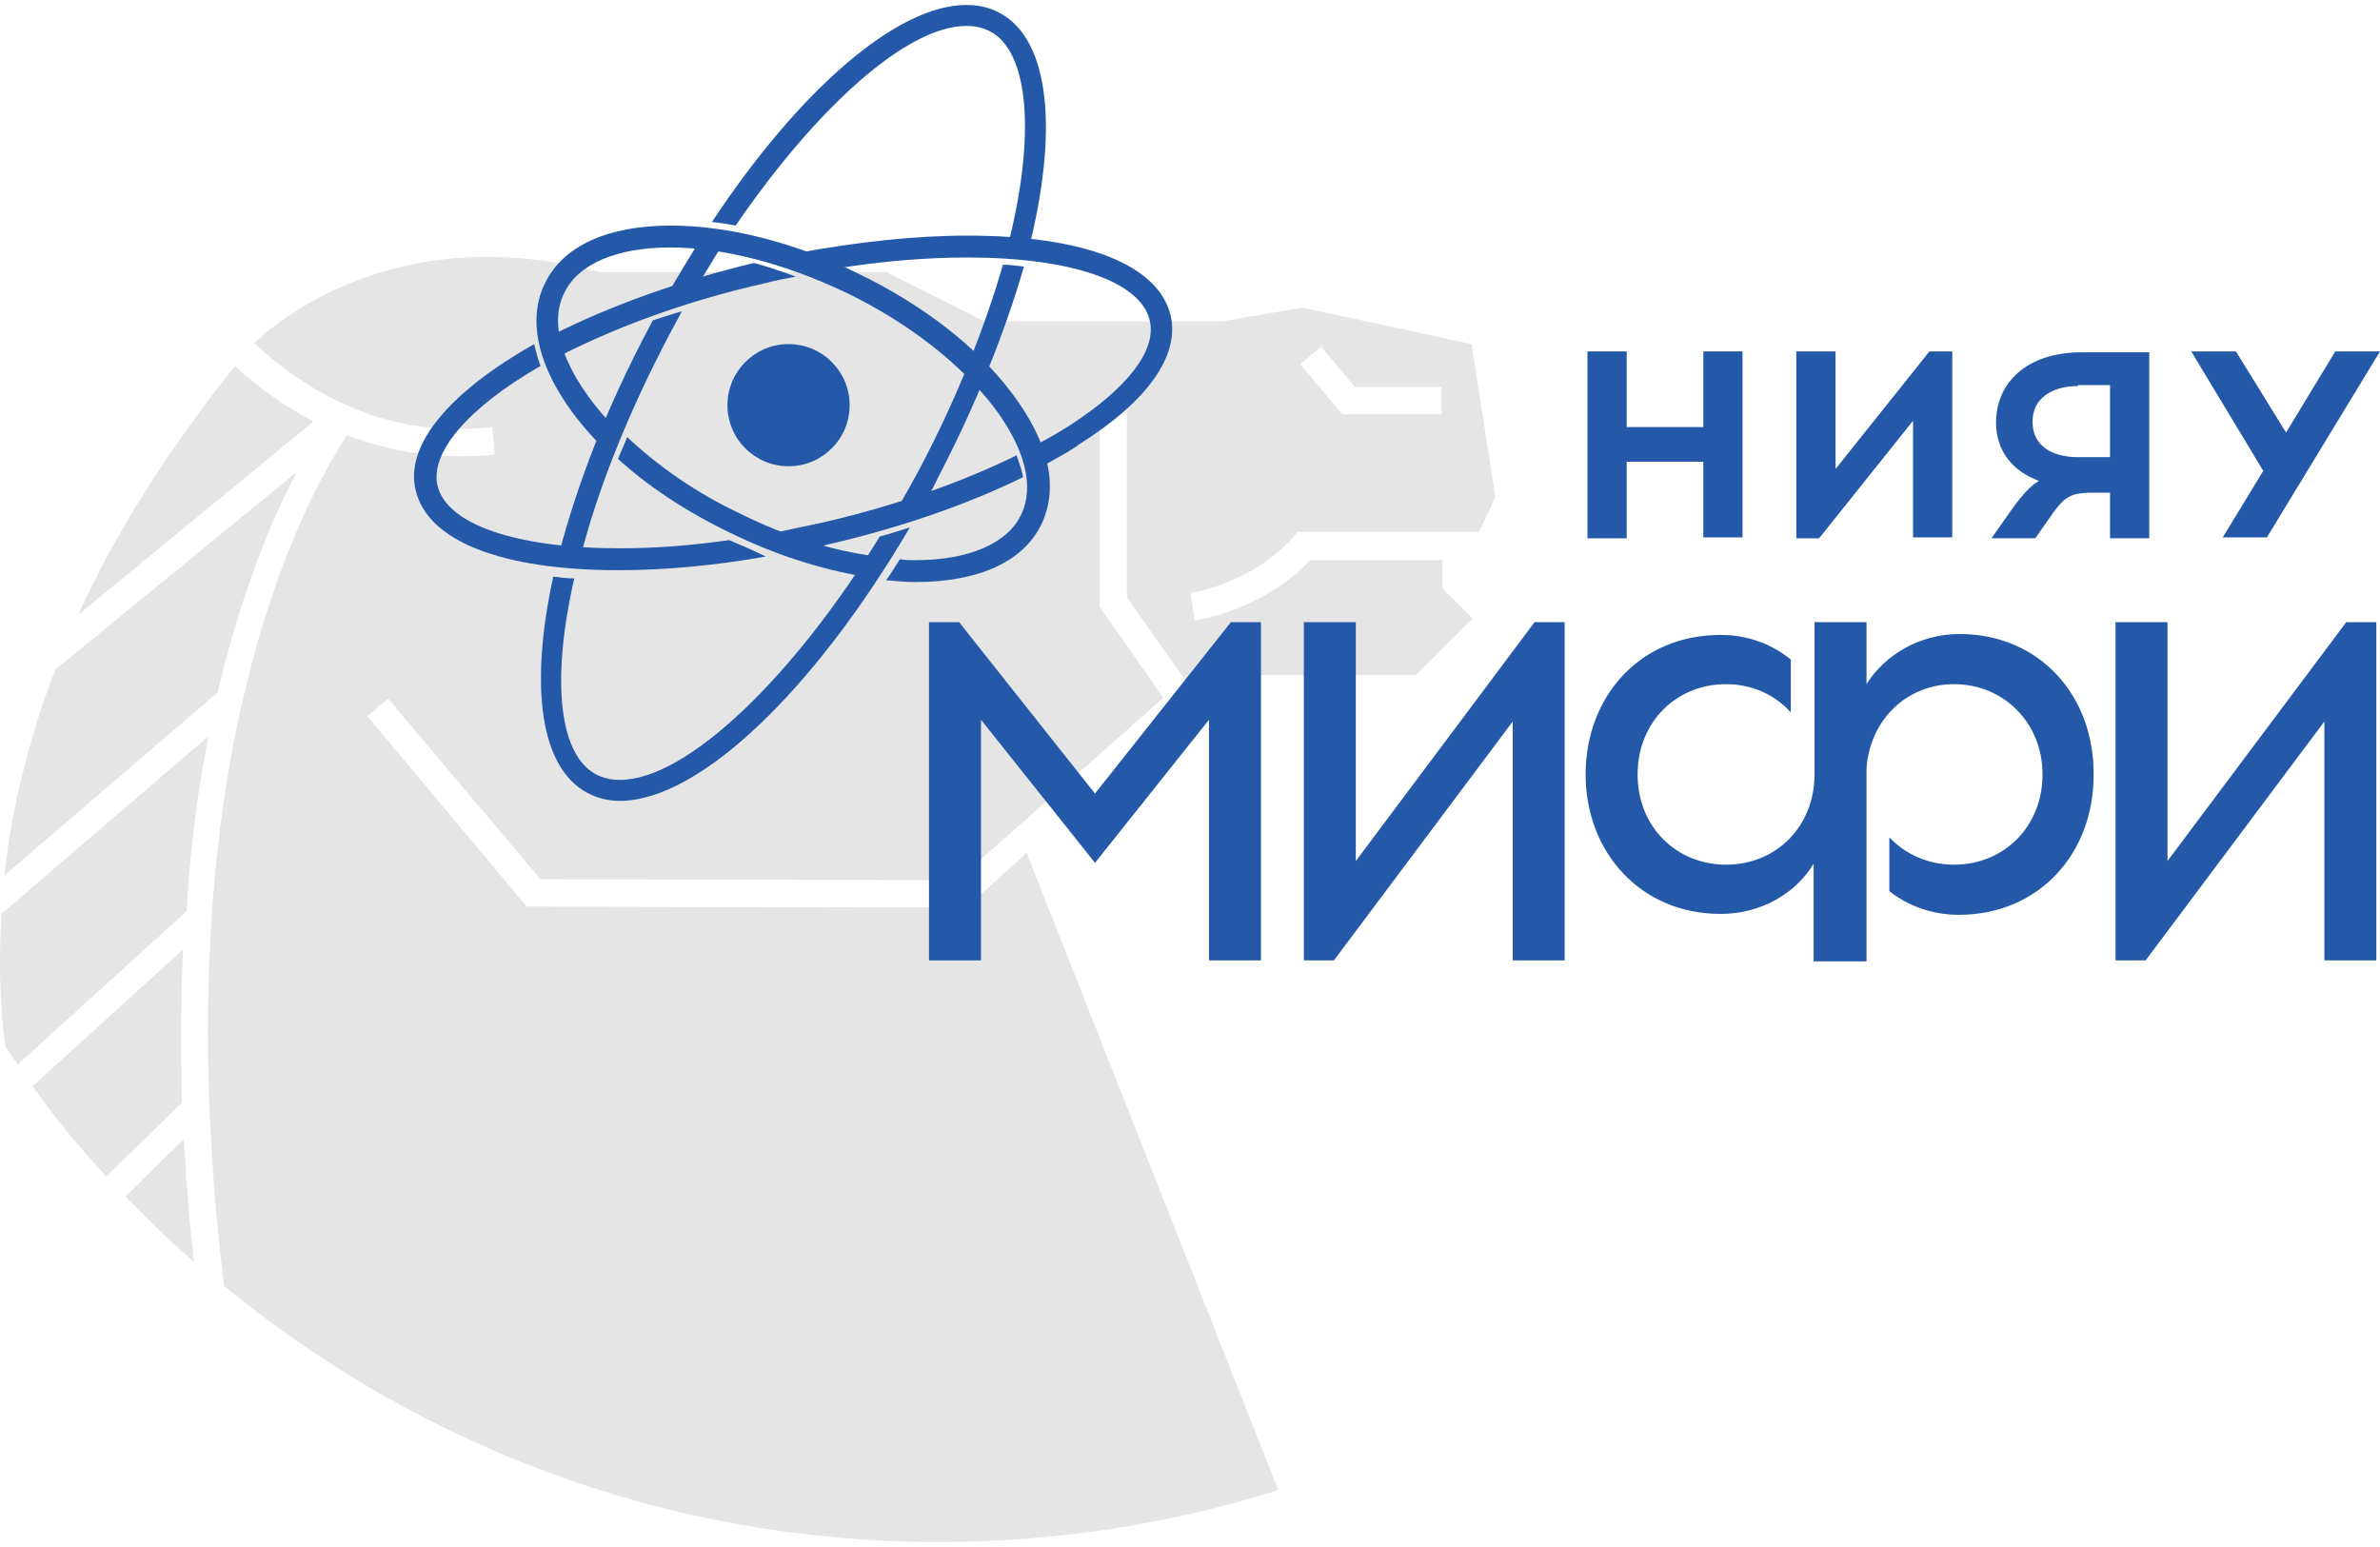 <svg width="240" height="156" viewBox="0 0 240 156" fill="none" xmlns="http://www.w3.org/2000/svg">
<path opacity="0.3" d="M18.453 95.743L3.278 109.533C5.577 112.751 8.061 115.785 10.728 118.635L18.361 111.188C18.177 105.672 18.269 100.524 18.453 95.743Z" fill="#A7A7A7"/>
<path opacity="0.3" d="M21.027 74.231L0.151 92.158C-0.125 96.754 -0.033 101.259 0.519 105.488C0.978 106.132 1.346 106.775 1.806 107.327L18.82 91.882C19.188 85.171 20.015 79.287 21.027 74.231Z" fill="#A7A7A7"/>
<path opacity="0.3" d="M12.658 120.657C14.865 122.955 17.164 125.161 19.555 127.276C19.095 122.955 18.727 118.818 18.544 114.865L12.658 120.657Z" fill="#A7A7A7"/>
<path opacity="0.3" d="M0.426 88.297L21.946 69.818C22.038 69.543 22.038 69.267 22.13 69.083C24.521 59.154 27.556 52.075 29.947 47.57L5.576 67.52C2.817 74.691 1.162 81.678 0.426 88.297Z" fill="#A7A7A7"/>
<path opacity="0.3" d="M97.451 91.514L53.123 91.422L37.029 72.208L39.144 70.461L54.503 88.664L96.531 88.756L117.315 70.369L110.878 61.176V40.583H113.637V60.257L119.431 68.439L119.615 68.623L120.166 68.071H142.79L148.492 62.371L145.457 59.337V56.487H132.122C127.34 61.544 120.718 62.555 120.442 62.555L120.258 61.176L120.074 59.797C120.166 59.797 126.42 58.786 130.467 54.097L130.834 53.637H149.136L150.791 50.144L148.4 34.699L131.386 31.022L123.293 32.401H99.29L89.358 27.436H60.48C40.984 22.288 28.936 31.481 25.625 34.607C32.799 41.226 40.892 44.076 49.629 43.065L49.904 45.823C48.709 46.007 47.513 46.007 46.226 46.007C42.363 46.007 38.685 45.271 35.006 43.892C32.983 46.926 28.108 55.292 24.706 69.634C21.579 82.596 19.28 102.454 22.591 129.667C42.179 145.755 67.194 155.5 94.6 155.5C106.555 155.5 118.051 153.661 128.903 150.26L103.521 85.998L97.451 91.514ZM133.226 34.975L136.628 39.02H145.365V41.778H135.341L131.11 36.721L133.226 34.975Z" fill="#A7A7A7"/>
<path opacity="0.3" d="M7.876 62.003L31.604 42.513C28.845 41.042 26.178 39.204 23.695 36.905C16.797 45.547 11.555 53.913 7.876 62.003Z" fill="#A7A7A7"/>
<path d="M94.513 48.306C98.375 40.951 101.41 33.321 103.25 26.885C102.514 26.793 101.87 26.701 101.134 26.701C99.387 32.769 96.536 40.124 92.674 47.386C91.938 48.766 91.202 50.053 90.466 51.34C91.478 50.972 92.49 50.604 93.501 50.236C93.869 49.593 94.237 48.949 94.513 48.306Z" fill="#2359A8"/>
<path d="M67.381 33.964C67.841 33.137 68.3 32.217 68.76 31.39C67.749 31.666 66.737 32.033 65.817 32.309C65.725 32.493 65.633 32.677 65.541 32.861C61.219 40.951 58.184 48.857 56.345 55.936C57.081 56.028 57.724 56.028 58.552 56.12C60.207 49.593 63.15 42.054 67.381 33.964Z" fill="#2359A8"/>
<path d="M63.244 44.076C62.968 44.812 62.6 45.547 62.324 46.283C65.359 49.041 69.222 51.615 73.636 53.729C78.142 55.936 82.741 57.407 87.155 58.142C87.615 57.498 88.075 56.763 88.442 56.12C84.028 55.568 79.246 54.097 74.648 51.799C70.141 49.684 66.279 46.926 63.244 44.076Z" fill="#2359A8"/>
<path d="M102.053 39.664C98.558 34.975 92.948 30.654 86.419 27.529C80.073 24.403 73.36 22.748 67.658 22.748C61.312 22.748 56.806 24.771 54.967 28.54C52.667 33.137 55.059 39.296 60.576 44.904C60.852 44.169 61.22 43.341 61.496 42.606C57.174 37.917 55.15 33.045 56.898 29.551C58.277 26.609 62.232 24.954 67.566 24.954C72.992 24.954 79.246 26.609 85.407 29.551C91.661 32.585 96.903 36.722 100.214 41.043C103.341 45.18 104.352 49.041 102.973 51.891C101.593 54.833 97.639 56.488 92.305 56.488C91.753 56.488 91.293 56.488 90.741 56.396C90.281 57.131 89.822 57.867 89.362 58.51C90.373 58.602 91.293 58.694 92.305 58.694C98.65 58.694 103.157 56.672 104.996 52.902C106.835 49.133 105.732 44.536 102.053 39.664Z" fill="#2359A8"/>
<path d="M88.717 54.098C79.888 68.44 69.221 78.645 62.507 78.645C61.587 78.645 60.852 78.461 60.116 78.093C56.437 76.162 55.518 68.808 57.909 58.327C57.173 58.327 56.437 58.235 55.794 58.144C53.402 69.084 54.414 77.358 59.196 79.932C60.208 80.483 61.311 80.759 62.507 80.759C70.508 80.759 82.096 69.635 91.752 53.179C90.832 53.455 89.821 53.823 88.717 54.098Z" fill="#2359A8"/>
<path d="M82.83 52.719C81.082 53.087 79.335 53.454 77.68 53.822C79.059 54.374 80.439 54.833 81.818 55.293C82.37 55.201 82.83 55.109 83.382 54.925C90.647 53.27 97.544 50.88 103.154 48.122C103.062 47.387 102.786 46.743 102.51 45.916C96.9 48.674 90.095 51.064 82.83 52.719Z" fill="#2359A8"/>
<path d="M56.067 33.597C56.159 34.332 56.343 35.068 56.619 35.803C62.045 33.045 69.035 30.379 77.219 28.54C78.231 28.265 79.243 28.081 80.254 27.897C78.783 27.345 77.403 26.886 76.024 26.518C68.391 28.357 61.585 30.839 56.067 33.597Z" fill="#2359A8"/>
<path d="M73.541 54.465C69.679 55.016 66 55.292 62.506 55.292C52.114 55.292 45.032 52.902 44.112 48.949C43.377 45.639 47.147 41.134 54.505 36.905C54.229 36.17 54.045 35.434 53.861 34.699C45.584 39.388 40.802 44.72 41.905 49.408C43.101 54.557 50.55 57.498 62.414 57.498C67.012 57.498 72.07 57.039 77.22 56.12C76.117 55.568 74.829 55.016 73.541 54.465Z" fill="#2359A8"/>
<path d="M118.053 31.85C116.857 26.701 109.408 23.759 97.545 23.759C92.303 23.759 86.417 24.403 80.439 25.506C81.727 25.966 83.014 26.517 84.394 27.069C88.992 26.334 93.406 25.966 97.545 25.966C107.937 25.966 115.018 28.356 115.938 32.309C116.674 35.343 113.639 39.204 107.753 42.974C106.741 43.617 105.638 44.261 104.534 44.812C104.81 45.548 105.086 46.283 105.27 46.927C106.557 46.191 107.845 45.548 108.948 44.72C115.662 40.492 118.973 35.895 118.053 31.85Z" fill="#2359A8"/>
<path d="M70.415 28.632C71.242 27.345 71.978 26.058 72.806 24.771C71.978 24.679 71.242 24.495 70.415 24.495C69.403 26.15 68.391 27.805 67.38 29.551C68.391 29.183 69.403 28.908 70.415 28.632Z" fill="#2359A8"/>
<path d="M74.184 22.748C82.369 10.797 91.474 2.614 97.451 2.614C98.371 2.614 99.107 2.798 99.843 3.166C103.705 5.189 104.533 13.463 101.59 24.954C102.326 25.046 103.061 25.138 103.705 25.23C106.74 13.279 105.912 4.085 100.854 1.327C99.843 0.776 98.739 0.5 97.451 0.5C90.462 0.5 80.622 9.05 71.793 22.38C72.529 22.472 73.356 22.564 74.184 22.748Z" fill="#2359A8"/>
<path fill-rule="evenodd" clip-rule="evenodd" d="M85.679 40.858C85.679 44.26 82.92 47.018 79.517 47.018C76.114 47.018 73.356 44.26 73.356 40.858C73.356 37.457 76.114 34.699 79.517 34.699C82.92 34.699 85.679 37.457 85.679 40.858Z" fill="#2359A8"/>
<path d="M171.761 54.282V46.559H164.036V54.282H160.081V35.435H164.036V43.066H171.761V35.435H175.715V54.19H171.761V54.282Z" fill="#2359A8"/>
<path d="M192.913 54.282V42.422L183.44 54.282H181.141V35.435H185.096V47.295L194.568 35.435H196.867V54.19H192.913V54.282Z" fill="#2359A8"/>
<path d="M212.777 54.281V49.685H210.57C208.638 49.777 208.087 50.144 206.523 52.443L205.236 54.281H200.821L202.569 51.799C203.856 49.961 204.684 49.041 205.603 48.489C202.845 47.478 201.281 45.364 201.281 42.606C201.281 38.653 204.316 35.527 209.926 35.527H216.731V54.281H212.777ZM209.558 38.928C206.983 38.928 204.96 40.123 204.96 42.514C204.96 44.996 206.983 46.099 209.558 46.099H212.777V38.837H209.558V38.928Z" fill="#2359A8"/>
<path d="M224.09 54.282L228.228 47.478L220.963 35.435H225.469L230.527 43.617L235.493 35.435H240L228.596 54.19H224.09V54.282Z" fill="#2359A8"/>
<path d="M121.915 96.847V72.577L110.419 87.01L98.923 72.577V96.847H93.681V62.74H96.716L110.419 80.023L124.122 62.74H127.157V96.847H121.915Z" fill="#2359A8"/>
<path d="M152.539 96.847V72.76L134.513 96.847H131.479V62.74H136.721V86.826L154.746 62.74H157.781V96.847H152.539Z" fill="#2359A8"/>
<path d="M234.389 96.847V72.761L216.364 96.847H213.329V62.74H218.571V86.826L236.596 62.74H239.631V96.847H234.389Z" fill="#2359A8"/>
<path d="M197.601 63.935C193.555 63.935 190.06 66.049 188.22 68.991V62.74H182.978V78.093C182.978 83.333 179.116 87.194 174.058 87.194C169.092 87.194 165.137 83.425 165.137 78.093C165.137 72.853 169 68.991 174.058 68.991C176.725 68.991 179.024 70.095 180.587 71.841V66.509C178.656 64.946 176.265 64.027 173.506 64.027C165.321 64.027 159.895 70.278 159.895 78.093C159.895 85.907 165.413 92.159 173.506 92.159C177.552 92.159 181.047 90.136 182.886 87.102V96.939H188.22V77.449C188.588 72.577 192.267 68.991 197.049 68.991C202.015 68.991 205.97 72.853 205.97 78.093C205.97 83.333 202.107 87.194 197.049 87.194C194.474 87.194 192.175 86.183 190.52 84.436V89.86C192.359 91.331 194.842 92.251 197.509 92.251C205.602 92.251 211.12 86.091 211.12 78.185C211.212 70.186 205.694 63.935 197.601 63.935Z" fill="#2359A8"/>
</svg>
